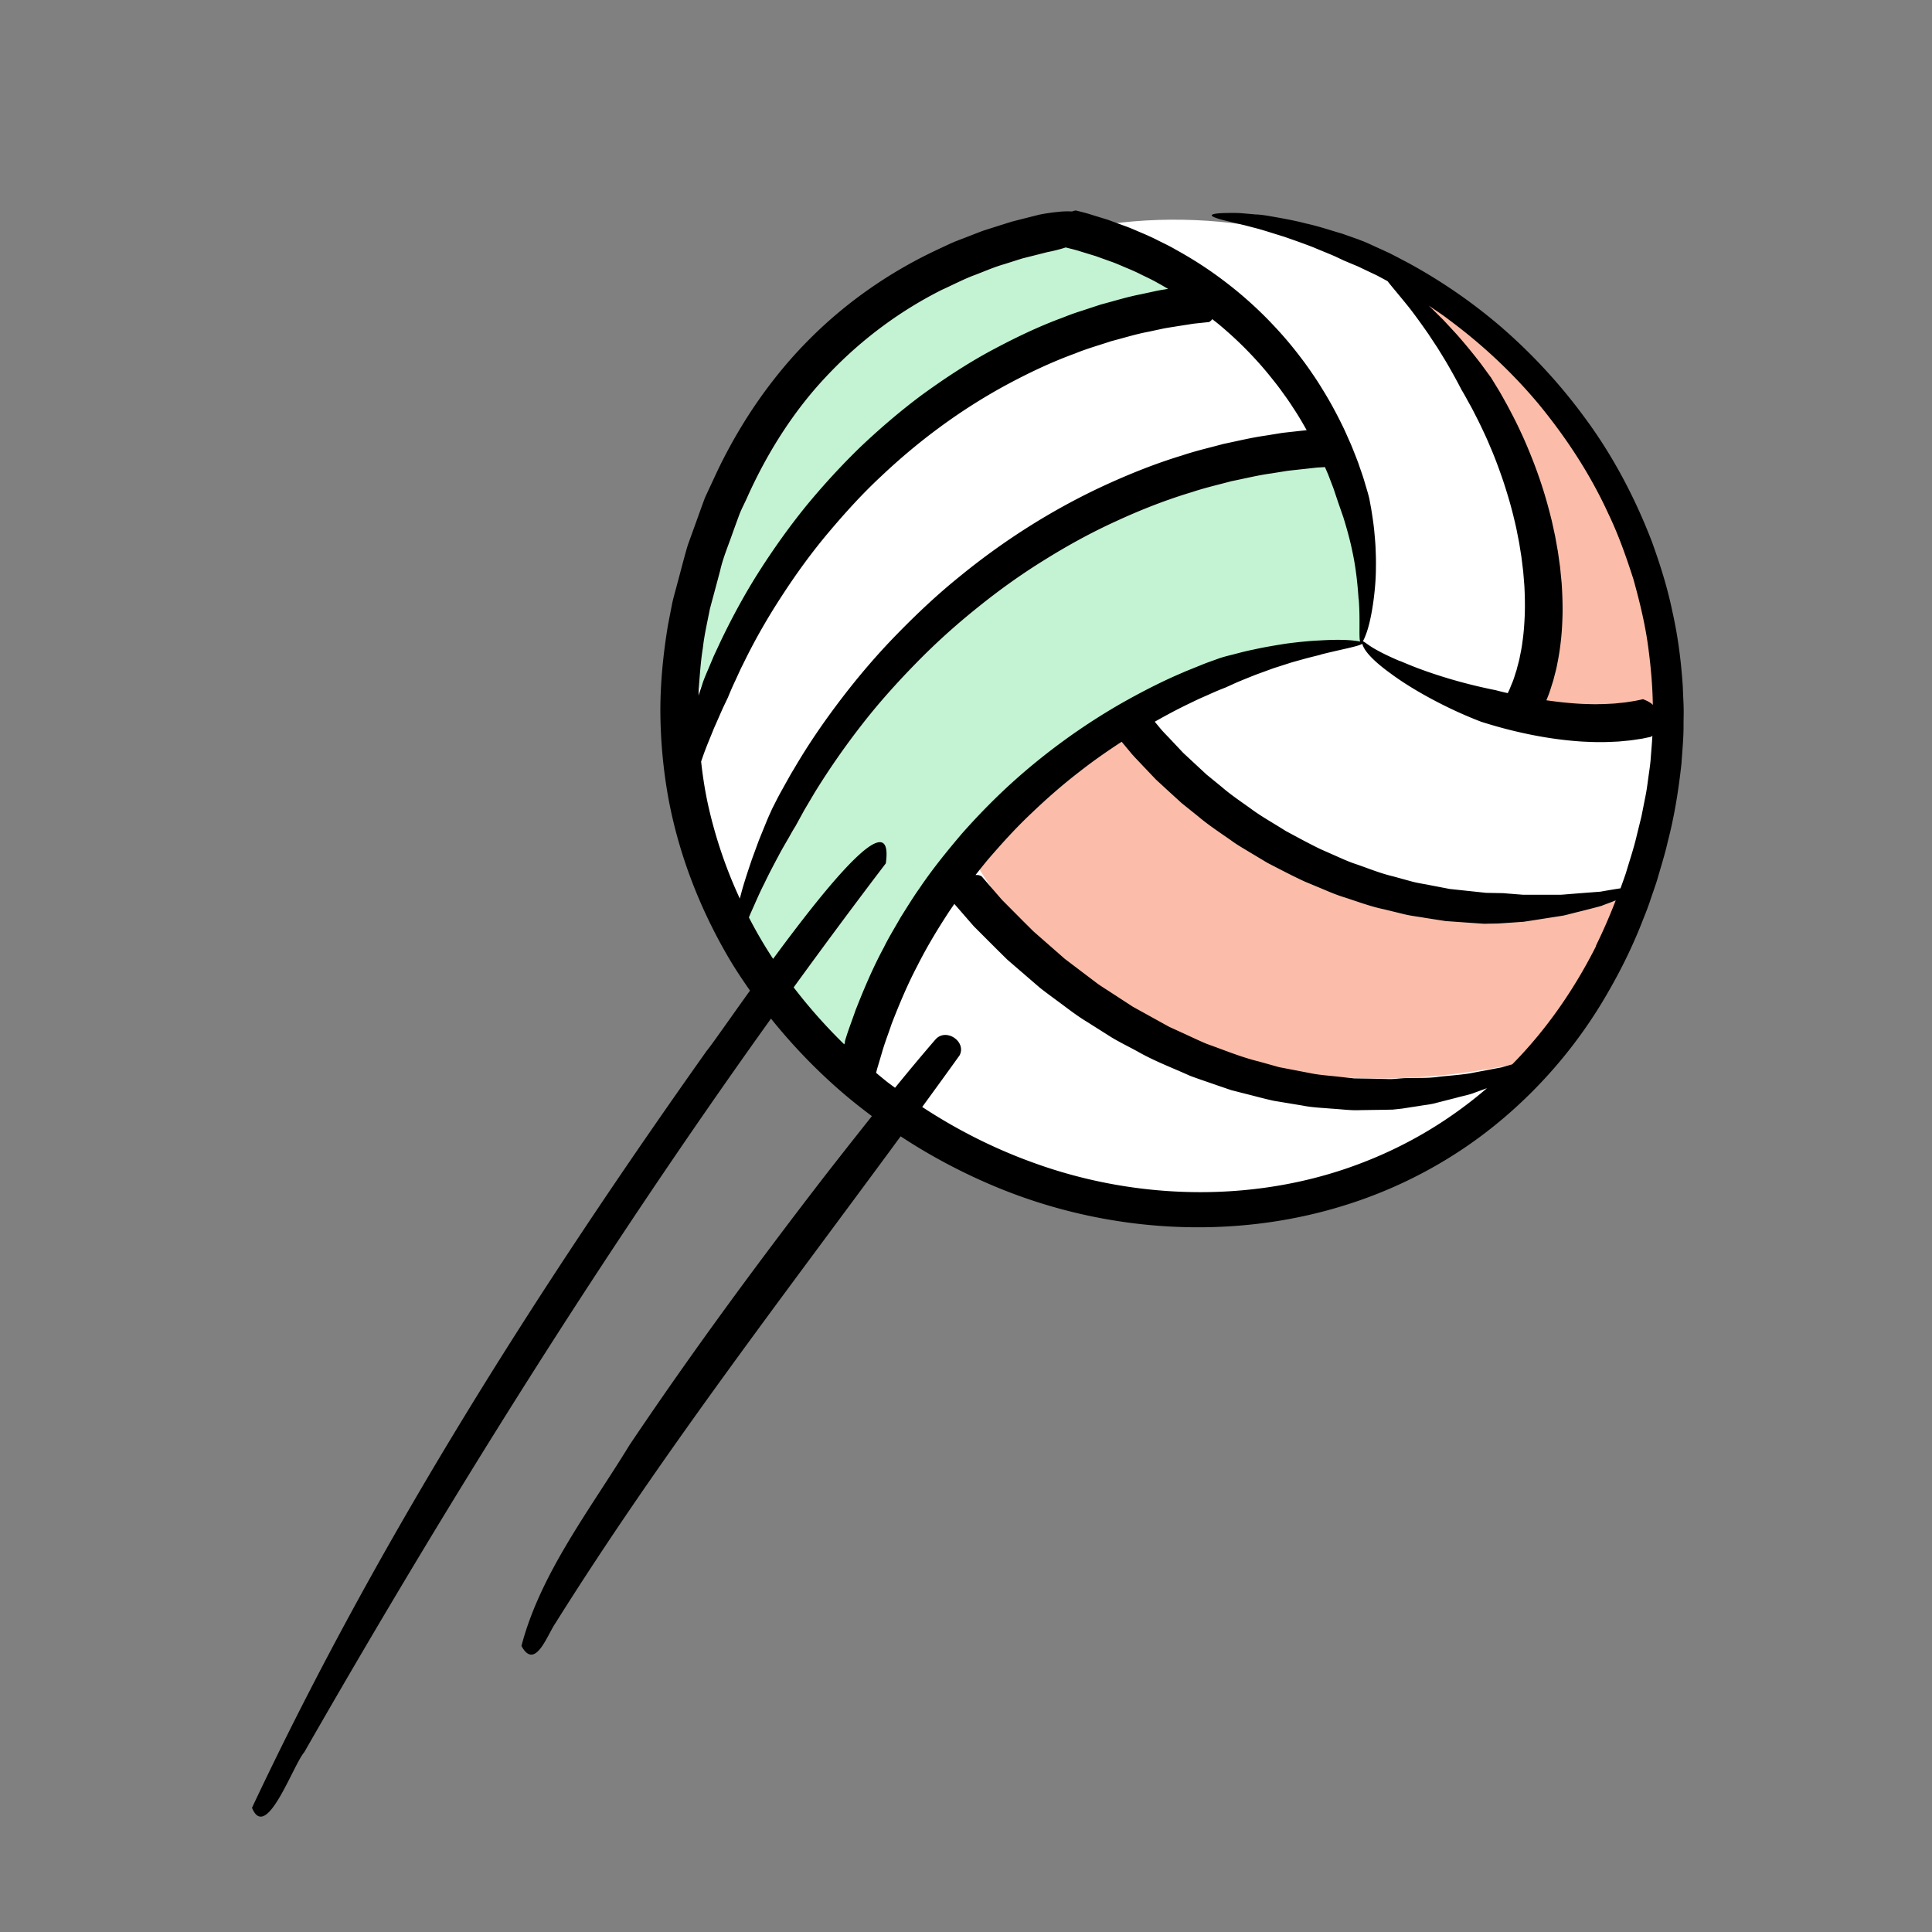 <svg id="mic" xmlns="http://www.w3.org/2000/svg" version="1.1" viewBox="0 0 300 300"><rect x="0" y="0" width="300" height="300" fill="#808080" stroke="none"/><defs><style>.st0{fill:#fbbda9}</style></defs><path d="M199.12 35.97c41.38 9.26 67.36 50.21 58.1 91.59-25.64 98.41-168.63 66.42-149.89-33.53 9.41-41.13 50.41-67.31 91.79-58.06z" fill="#fff"/><path class="st0" d="M151.77 134.41s24.32 45.26 87.66 29.87l15.52-26.6s-45.07 12.46-81.59-26.67c0 0-2.64-1.09-13.11 10.25-10.47 11.35-8.48 13.14-8.48 13.14z"/><path d="M204.18 68.74s-65.75 11.35-88.42 72.47c0 0-2.6 2.05 6.19 13.89 8.78 11.84 10.3 14.33 10.3 14.33s7.34-25.35 25.58-44.74c14.08-14.97 43.53-23.69 53.67-24.96 0 0 2.38-1.57-1.17-16.6-3.55-15.03-6.15-14.38-6.15-14.38zm-39.86-33.69s-59.9 18.48-58.74 79.11c0 0 20.33-59.39 83.93-67.35l-25.19-11.75z" fill="#c3f3d2"/><path class="st0" d="M210.27 39.21s49.28 17.15 47.41 71.76l-22.18.29s17.17-45.84-25.23-72.05z"/><path d="M261.43 109.52c-.05-.99-.09-1.99-.13-2.97-.26-3.94-.76-7.82-1.61-11.57-.77-3.76-1.92-7.37-3.18-10.86-2.66-6.93-6.07-13.3-10.12-18.84a85.424 85.424 0 00-13.26-14.48 83.055 83.055 0 00-14.58-10.04c-.62-.32-1.23-.65-1.83-.96l-.91-.47-.5-.23c-.12-.05-.23-.11-.35-.16-.23-.11-.45-.21-.66-.3-.42-.19-.81-.37-1.16-.53-.7-.33-1.25-.57-1.64-.71-.38-.15-.59-.23-.59-.23s-1.01-.36-2.51-.89c-1.54-.43-3.54-1.13-5.58-1.57-2.02-.53-4.06-.87-5.53-1.13-1.47-.27-2.41-.3-2.23-.27-.85-.08-1.66-.15-2.4-.21-.75-.05-1.44-.03-2.04-.03-1.2.02-2.04.09-2.34.24-.3.15-.05.35.93.66.98.32 2.7.63 5.28 1.33 1.53.37 3.18.94 4.82 1.43 1.63.56 3.23 1.13 4.62 1.67 1.38.59 2.6 1.06 3.44 1.44.84.4 1.34.63 1.34.63s.78.33 2.15.9c.67.32 1.48.71 2.42 1.15.21.1.43.2.64.31.5.27 1.03.55 1.54.83.63.82 1.76 2.12 3.39 4.15.97 1.25 1.98 2.66 2.96 4.07.47.72.94 1.43 1.4 2.12.43.7.85 1.38 1.24 2.02 1.52 2.58 2.51 4.54 2.51 4.54.47.75.87 1.55 1.31 2.32.44.77.82 1.58 1.23 2.36.66 1.35 1.31 2.7 1.88 4.09.6 1.37 1.13 2.78 1.63 4.19.51 1.41.95 2.84 1.37 4.27.41 1.44.77 2.88 1.09 4.34l.43 2.19.35 2.2.27 2.2.18 2.2c.08 1.47.11 2.93.07 4.39-.06 1.45-.15 2.9-.36 4.32-.09.76-.23 1.5-.39 2.24-.12.75-.36 1.45-.53 2.18-.24.69-.42 1.42-.72 2.08l-.41 1.01-.24.49c-.63-.14-1.26-.29-1.88-.46 0 0-.99-.19-2.47-.53-1.47-.34-3.42-.84-5.33-1.43-1.91-.58-3.77-1.24-5.1-1.77-1.33-.53-2.13-.9-2-.8-1.5-.64-2.83-1.28-3.8-1.84-.99-.56-1.52-1.03-1.81-1.18a.186.186 0 00-.11-.04c.1-.16.22-.41.36-.76.41-.96.9-2.69 1.28-5.44.22-1.62.39-3.44.39-5.24.02-.91 0-1.81-.04-2.68-.02-.88-.1-1.72-.17-2.51-.13-1.59-.37-2.96-.52-3.94-.18-.98-.29-1.56-.29-1.56-.21-.93-.52-1.84-.78-2.76-.27-.92-.61-1.81-.91-2.72-.37-.99-.76-1.97-1.16-2.95-.44-.96-.84-1.94-1.31-2.89-.93-1.9-1.93-3.77-3.05-5.57-.55-.91-1.12-1.8-1.73-2.67-.59-.88-1.22-1.74-1.87-2.58a57.777 57.777 0 00-4.13-4.85c-1.45-1.55-3-3.02-4.61-4.41-1.62-1.39-3.3-2.69-5.05-3.91a60.526 60.526 0 00-5.43-3.36c-.92-.55-1.88-.99-2.83-1.47-.95-.49-1.92-.91-2.9-1.32-.79-.34-1.58-.69-2.4-.97l-2.43-.89-2.47-.76c-.82-.27-1.65-.47-2.49-.68-.15-.01-.46.08-.53.12-.02 0-.04.02-.06.03-.47-.03-1.24-.05-2.25.07-.82.08-1.79.21-2.89.43-1.09.28-2.3.58-3.63.92l-.5.13c-.08.02-.17.04-.25.07-.52.16-1.03.33-1.56.49l-2.64.84c-.87.31-1.74.67-2.61 1-.87.35-1.76.65-2.62 1.05-.86.4-1.72.8-2.58 1.21-6.87 3.29-13.48 7.82-19.21 13.56-5.74 5.73-10.54 12.64-14.21 20.22-.45.95-.89 1.91-1.34 2.87l-.67 1.44c-.21.49-.37.99-.56 1.49-.72 2-1.44 4-2.17 6.01-.61 2.05-1.12 4.13-1.69 6.2-.26 1.05-.59 2.07-.79 3.14-.21 1.07-.42 2.14-.62 3.21-.71 4.32-1.16 8.73-1.16 13.18.02 4.45.42 8.94 1.21 13.38 1.62 8.88 4.96 17.52 9.64 25.39.96 1.6 2 3.15 3.07 4.68-3.43 4.78-6.08 8.61-6.73 9.36-26.45 37.32-51.1 76.1-70.6 117.53 2.2 5.39 6.39-6.66 8.11-8.62 22.31-38.95 46.2-77.25 72.48-113.92 3.45 4.3 7.31 8.28 11.52 11.86a86.53 86.53 0 004.15 3.28 1154.1 1154.1 0 00-7.47 9.49c-10.5 13.62-20.6 27.34-30.18 41.6-6.06 9.93-13.83 19.91-16.77 31.18 2.11 3.88 3.99-1.66 5.26-3.51 16.45-26.24 35.31-50.69 53.62-75.62 4.73 3.11 9.76 5.77 15 7.93 17.11 7.07 36.67 8.24 54.14 2.72 8.72-2.73 16.84-7.14 23.74-12.86 6.9-5.7 12.64-12.6 16.93-20.1 2.17-3.74 4.04-7.6 5.55-11.55.4-.98.78-1.96 1.1-2.96.34-.99.69-1.98 1.01-2.98.57-2.01 1.21-3.99 1.66-6 1.04-3.99 1.68-8.08 2.12-12.11.13-2.03.34-4.03.32-6.04 0-1 .05-2 0-3zm-152.92-2.76c.17-2.06.3-4.12.63-6.15.23-2.04.7-4.04 1.09-6.05.53-1.99 1.07-3.97 1.59-5.94.45-2 1.25-3.86 1.91-5.76.34-.95.68-1.89 1.03-2.83.34-.94.83-1.81 1.23-2.72 3.24-7.24 7.49-13.85 12.71-19.27 5.19-5.45 11.17-9.83 17.52-13.02 1.62-.73 3.18-1.55 4.81-2.19 1.64-.6 3.22-1.33 4.88-1.8.95-.3 1.88-.6 2.81-.89l.47-.12c1.24-.31 2.38-.6 3.4-.86 1.03-.2 1.92-.43 2.66-.66.09-.03.17-.06.26-.08.03.01.06.03.1.04.77.19 1.53.37 2.28.62l2.26.69 2.22.8c.75.25 1.47.57 2.19.88.89.37 1.79.74 2.65 1.19.87.43 1.75.82 2.58 1.31.54.29 1.06.6 1.59.91-.62.1-1.24.19-1.85.32l-2.5.54c-2.06.4-4.05 1.03-6.08 1.56l-2.98.98c-1 .31-1.98.67-2.95 1.06-3.93 1.44-7.69 3.28-11.37 5.26-3.67 2-7.15 4.31-10.52 6.76-3.34 2.49-6.5 5.2-9.52 8.06-2.98 2.89-5.79 5.96-8.43 9.16-2.61 3.22-5.02 6.6-7.25 10.09-2.23 3.49-4.21 7.14-6 10.87l-1.1 2.36-.57 1.35c-.37.9-.78 1.79-1.11 2.71l-.68 2.07.03-1.24zm6.38 32.8a71.58 71.58 0 01-4.84-14.14c-.54-2.37-.92-4.77-1.18-7.17.07-.19.13-.38.2-.57.55-1.63 1.24-3.19 1.79-4.59.62-1.37 1.12-2.58 1.52-3.42.4-.84.64-1.34.64-1.34.36-.88.73-1.75 1.14-2.6l.59-1.29.3-.65.47-.94c1.76-3.61 3.77-7.09 5.97-10.45 2.19-3.36 4.55-6.62 7.13-9.68 2.58-3.06 5.27-6.04 8.2-8.76 5.81-5.5 12.27-10.28 19.26-14.09 3.5-1.89 7.09-3.61 10.83-4.97 1.84-.76 3.76-1.29 5.63-1.92 1.92-.49 3.82-1.1 5.77-1.46l2.33-.5c.78-.15 1.57-.26 2.35-.39l2.36-.37 2.37-.25c.13-.03.37-.26.42-.32.04-.05.06-.09.09-.14.37.3.75.58 1.12.89 1.48 1.24 2.91 2.55 4.26 3.93 1.35 1.38 2.65 2.83 3.85 4.35.61.75 1.21 1.52 1.76 2.31.58.78 1.13 1.58 1.65 2.4.73 1.09 1.39 2.23 2.03 3.37l-1.39.15c-.84.1-1.69.18-2.53.29l-2.52.41c-2.19.31-4.34.84-6.51 1.29-2.13.58-4.29 1.07-6.39 1.78-4.23 1.28-8.34 2.94-12.34 4.79-8 3.73-15.48 8.5-22.28 14.07-3.42 2.76-6.62 5.78-9.68 8.92-3.07 3.14-5.92 6.48-8.58 9.96-2.66 3.48-5.15 7.09-7.36 10.88-.29.47-.57.94-.83 1.42l-.53.94-.71 1.28c-.48.85-.9 1.73-1.35 2.6 0 0-.11.24-.3.67-.2.42-.46 1.03-.76 1.77s-.65 1.59-1.02 2.51c-.34.93-.7 1.91-1.06 2.89-.67 1.98-1.32 3.93-1.69 5.39-.08.29-.15.54-.21.78zm16.34 22.19l-.13.42a82.32 82.32 0 01-7.86-8.85c4.7-6.47 9.46-12.9 14.31-19.26 1.31-9.44-9.02 3.31-17.5 14.83 0-.01-.02-.03-.03-.04a70.47 70.47 0 01-3.73-6.39c.08-.21.17-.42.26-.64.66-1.44 1.32-3.05 2.11-4.58.74-1.56 1.54-3.06 2.25-4.39.7-1.33 1.4-2.45 1.84-3.26.45-.81.76-1.28.76-1.28l1.37-2.5 1.64-2.77c2.24-3.63 4.68-7.14 7.3-10.5 2.61-3.37 5.47-6.54 8.45-9.59 2.98-3.05 6.14-5.9 9.46-8.56 3.3-2.67 6.76-5.16 10.37-7.39 3.6-2.25 7.32-4.3 11.17-6.05 3.84-1.78 7.79-3.33 11.83-4.54 2-.67 4.07-1.14 6.11-1.69 2.07-.41 4.12-.93 6.21-1.21l2.36-.38c.79-.1 1.59-.18 2.38-.27.79-.08 1.59-.18 2.38-.26l1.2-.07c.17.4.35.8.52 1.21l.81 2.12.72 2.15s.33.94.82 2.36c.44 1.43 1 3.35 1.39 5.28.85 3.87.94 7.77.99 7.43.24 3.2-.01 5.86.21 6.55-.18-.05-.42-.09-.75-.13-1.03-.14-2.81-.22-5.55-.05-1.62.07-3.41.26-5.18.49-1.76.28-3.52.57-5.05.92-1.55.3-2.86.7-3.81.92-.95.24-1.5.43-1.5.43-.93.35-1.88.65-2.8 1.04l-1.39.56-.69.28-.35.14-.57.25c-3.27 1.39-6.43 3.03-9.52 4.78a98.527 98.527 0 00-17.21 12.56c-2.63 2.41-5.12 4.97-7.48 7.64-2.31 2.72-4.57 5.5-6.57 8.47-1.04 1.46-1.96 2.99-2.92 4.5-.88 1.56-1.83 3.08-2.62 4.69-1.7 3.15-3.1 6.46-4.41 9.8-.55 1.62-1.19 3.2-1.65 4.84zm80.5 18.72c-16.02 6.26-34.64 6.09-51.12.13-6.12-2.19-11.98-5.14-17.41-8.71 1.94-2.66 3.88-5.33 5.8-8.01 1.11-2.1-2.02-4.29-3.69-2.53-2.15 2.48-4.25 5.01-6.33 7.56-.44-.33-.88-.64-1.31-.98-.55-.44-1.09-.89-1.63-1.34.07-.26.13-.53.21-.79l.68-2.29c.43-1.53 1.02-3.01 1.52-4.52 1.19-3.06 2.46-6.1 3.99-9.01 1.48-2.94 3.18-5.76 4.99-8.51.25-.37.51-.74.76-1.11l3.01 3.46 3.6 3.6 1.6 1.58 1.7 1.47 3.41 2.94c1.18.92 2.4 1.8 3.61 2.7 1.2.9 2.4 1.8 3.7 2.58l3.81 2.41c1.29.77 2.65 1.43 3.97 2.15 2.61 1.5 5.45 2.56 8.19 3.8 1.41.53 2.85 1 4.27 1.5l2.14.73 2.19.56c1.46.36 2.92.77 4.39 1.09l4.47.74c1.48.3 3 .35 4.5.48 1.51.08 3 .31 4.52.23l3.51-.05 1.48-.03 1.48-.16s1.07-.17 2.66-.41c.79-.15 1.73-.21 2.69-.49.97-.25 2-.51 3.02-.77 1.01-.29 2.05-.46 2.95-.83.66-.24 1.27-.46 1.84-.67a65.624 65.624 0 01-19.17 11.5zm36.11-33.57c-3.35 6.65-7.67 12.95-13.02 18.37-.52.14-1.08.3-1.7.48-1.56.29-3.25.61-4.93.93-1.69.26-3.39.36-4.86.53-1.47.21-2.78.15-3.7.18-.92.01-1.47.02-1.47.02-.93.04-1.86.2-2.8.14l-2.96-.06-2.14-.04-2.13-.23c-1.42-.17-2.84-.25-4.25-.5l-4.21-.81-1.05-.2-1.03-.29-2.07-.58c-2.78-.67-5.43-1.79-8.12-2.74-1.32-.55-2.61-1.18-3.91-1.77l-1.95-.89-1.88-1.04-3.76-2.08-3.61-2.35c-.6-.39-1.21-.77-1.8-1.18l-1.72-1.3-3.43-2.6-3.24-2.84-1.62-1.42-1.53-1.52-3.38-3.4-3.14-3.63c-.11-.08-.41-.18-.48-.19-.15-.02-.31-.02-.47-.02.62-.8 1.26-1.59 1.9-2.37 2.16-2.5 4.37-4.96 6.78-7.22 2.39-2.29 4.88-4.47 7.51-6.49 2.09-1.64 4.27-3.16 6.5-4.61l1.53 1.84c.56.65 1.17 1.25 1.75 1.88l1.77 1.86c.29.32.61.6.93.89l.94.87 2.4 2.19 2.54 2.04c1.65 1.4 3.48 2.58 5.25 3.83.87.64 1.82 1.17 2.75 1.74l2.79 1.67c1.93.99 3.84 2.01 5.81 2.91l3 1.25c1 .43 2 .84 3.04 1.16 2.07.66 4.09 1.44 6.22 1.88l3.16.77c1.05.26 2.14.37 3.2.56l3.21.5 3.24.23 2.45.17c.41.04.82 0 1.23 0l1.23-.02s1.08-.07 2.69-.18c.4-.03.83-.06 1.29-.09.45-.07.93-.14 1.43-.22.98-.15 2.03-.32 3.07-.48.52-.08 1.04-.16 1.54-.24.5-.09.99-.24 1.46-.35.94-.24 1.81-.45 2.54-.64 1.45-.37 2.35-.61 2.17-.6.74-.27 1.44-.53 2.09-.79-.92 2.37-1.93 4.71-3.06 7.01zm8.46-28.83c-.09.97-.25 1.94-.38 2.92-.13.97-.26 1.95-.47 2.92-.19.97-.38 1.94-.58 2.92l-.72 2.92c-.45 1.96-1.11 3.88-1.68 5.82-.27.79-.55 1.58-.84 2.37-.86.13-1.89.3-3.12.52-1.59.12-3.31.25-5.02.39-.43.03-.85.08-1.27.09h-5.69c-.62-.05-1.18-.09-1.64-.13-.92-.07-1.47-.12-1.47-.12l-2.66-.05c-.88-.09-1.76-.19-2.64-.28l-3-.32-2.97-.57c-.98-.21-1.99-.33-2.96-.6l-2.91-.8c-1.96-.46-3.83-1.24-5.73-1.89-.96-.31-1.88-.72-2.8-1.13l-2.76-1.22c-1.81-.88-3.58-1.85-5.35-2.8-1.7-1.09-3.47-2.06-5.1-3.23-1.63-1.19-3.32-2.29-4.84-3.61l-2.34-1.91-2.21-2.05-.87-.81c-.29-.27-.59-.53-.85-.83l-1.63-1.73c-.54-.58-1.11-1.13-1.62-1.74l-.87-1.05c1.71-.97 3.44-1.9 5.21-2.75l1.12-.54.5-.24.32-.14 1.27-.56c.85-.39 1.7-.75 2.57-1.08 0 0 .23-.11.64-.29.41-.18.98-.46 1.68-.74.7-.29 1.52-.62 2.4-.97.89-.32 1.83-.67 2.77-1.01.95-.3 1.9-.61 2.78-.89.89-.25 1.72-.48 2.41-.67 1.39-.36 2.27-.55 2.1-.55 3.2-.81 5.89-1.27 6.44-1.67l.01-.01c.05.19.14.43.33.76.55.94 1.86 2.27 4.12 3.89 2.64 1.97 6.12 3.91 8.97 5.28a65.98 65.98 0 005.06 2.19c1.81.57 3.64 1.09 5.5 1.52 3.31.78 6.71 1.33 10.17 1.55.87.04 1.75.09 2.63.08.88.02 1.77-.03 2.65-.07.44-.01.89-.07 1.34-.11.45-.04.89-.08 1.34-.15l1.34-.2 1.34-.28c.07-.03.17-.1.26-.17-.07 1.27-.19 2.54-.28 3.82zm.16-8.8a4.49 4.49 0 00-1.1-.6c-.2-.11-.25-.1-.37-.07-.71.17-1.44.3-2.18.4-.36.07-.74.1-1.12.14-.38.03-.75.09-1.13.11-.76.04-1.52.09-2.29.09-.76.03-1.54-.01-2.31-.03-1.94-.08-3.89-.29-5.84-.57l.19-.47c.36-.85.59-1.73.88-2.59.21-.88.48-1.75.63-2.63.18-.88.33-1.76.44-2.64.23-1.66.33-3.32.37-4.97.03-1.65-.03-3.3-.14-4.93l-.24-2.44-.34-2.42-.43-2.4-.52-2.38c-.39-1.57-.81-3.14-1.29-4.68a72.65 72.65 0 00-1.6-4.57c-.59-1.5-1.2-2.99-1.89-4.45-.67-1.47-1.41-2.89-2.17-4.31-.4-.71-.79-1.43-1.2-2.13l-1.28-2.09s-.64-.88-1.59-2.17a84.66 84.66 0 00-3.71-4.51c-.71-.77-1.42-1.54-2.08-2.25-.69-.68-1.32-1.31-1.86-1.84l-.45-.42c1.04.71 2.11 1.39 3.12 2.18 4.84 3.58 9.55 7.87 13.8 12.92 4.2 5.08 8.07 10.84 11.02 17.3 1.54 3.2 2.74 6.62 3.86 10.1.98 3.53 1.87 7.14 2.34 10.88.37 2.83.63 5.72.67 8.63l-.2-.2z"/></svg>